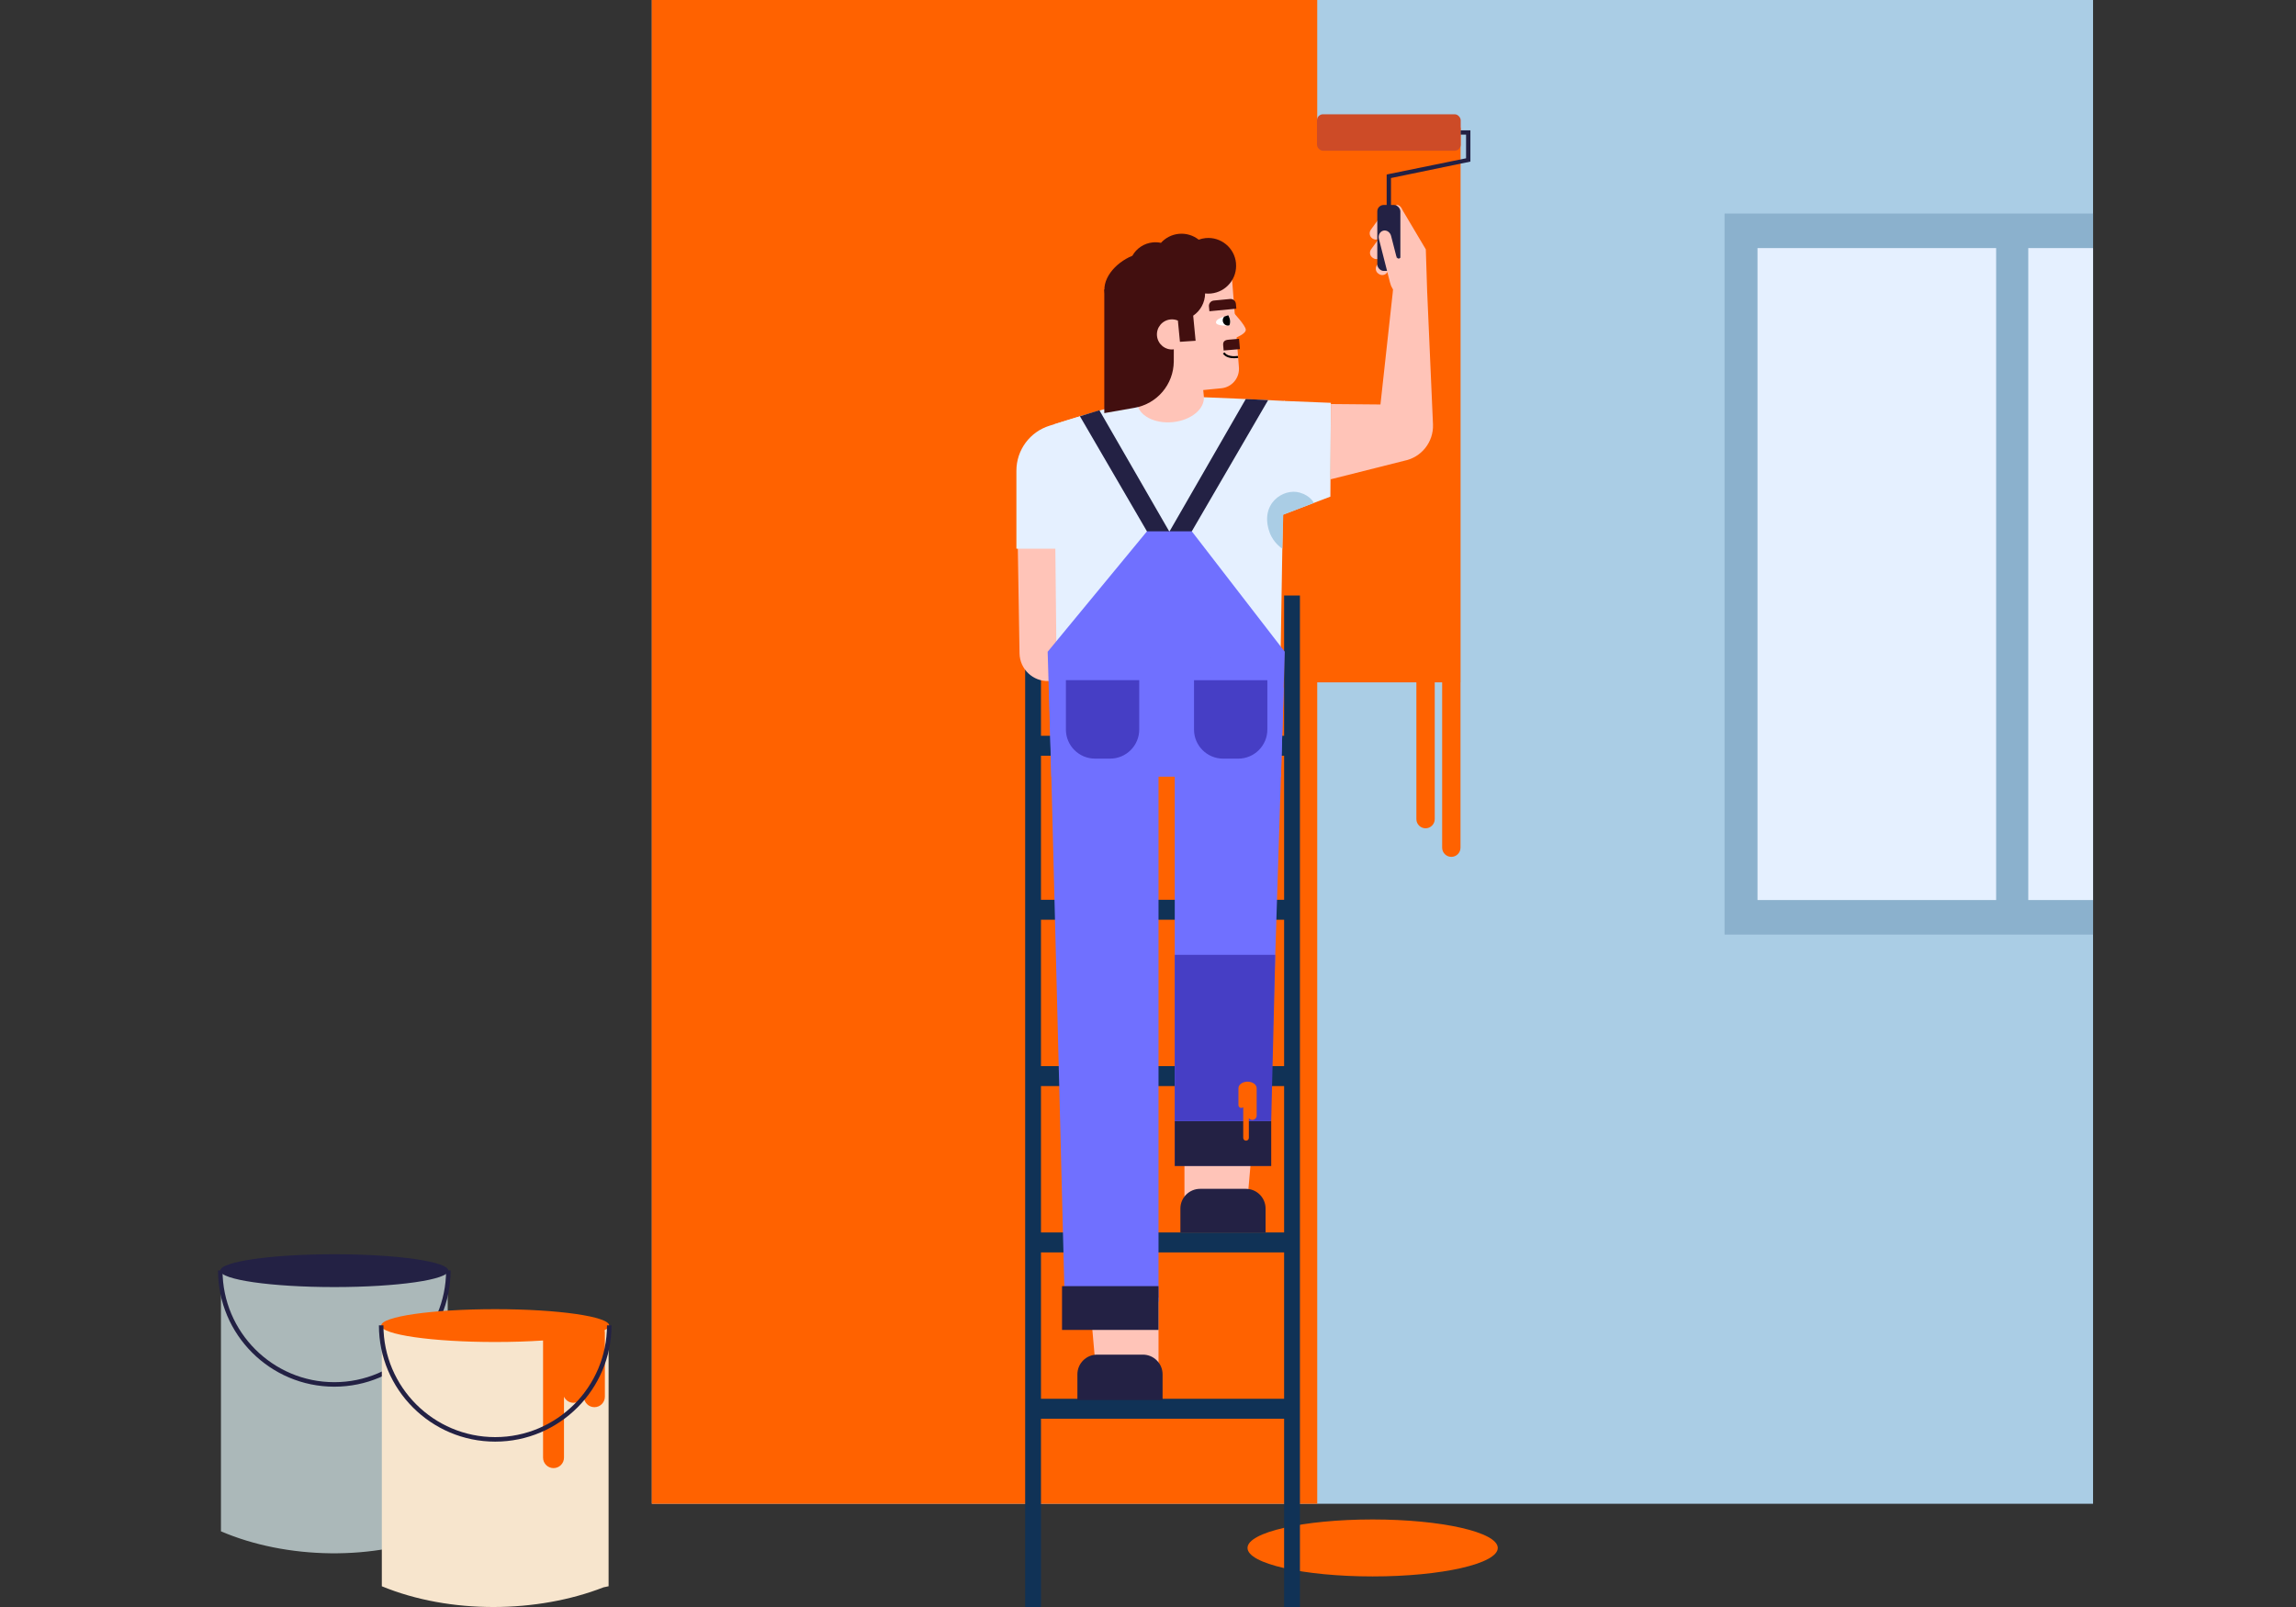 <?xml version="1.0" encoding="UTF-8"?>
<svg xmlns="http://www.w3.org/2000/svg" viewBox="0 0 1200 840">
  <rect x="0" y="0" width="1200" height="840" fill="#333333" stroke="none"/>
  <defs>
    <style>
      .cls-1 {
        fill: none;
      }

      .cls-1, .cls-2, .cls-3, .cls-4, .cls-5, .cls-6, .cls-7, .cls-8, .cls-9, .cls-10, .cls-11, .cls-12, .cls-13, .cls-14, .cls-15, .cls-16, .cls-17 {
        stroke-width: 0px;
      }

      .cls-3 {
        fill: #f7e5cd;
      }

      .cls-4 {
        fill: #463ec5;
      }

      .cls-5 {
        fill: #7070ff;
      }

      .cls-6 {
        fill: #420f0f;
      }

      .cls-7 {
        fill: #232144;
      }

      .cls-8 {
        fill: #103256;
      }

      .cls-9 {
        fill: #cd4b27;
      }

      .cls-10 {
        fill: #abb8b9;
      }

      .cls-11 {
        fill: #aacde5;
      }

      .cls-12 {
        fill: #9e3f39;
      }

      .cls-13 {
        fill: #8bb1cd;
      }

      .cls-14 {
        fill: #ff6200;
      }

      .cls-15 {
        fill: #fff;
      }

      .cls-16 {
        fill: #e5f0ff;
      }

      .cls-17 {
        fill: #ffc4b8;
      }
    </style>
  </defs>
  <g id="background">
    <ellipse class="cls-14" cx="717.41" cy="809.13" rx="65.4" ry="14.89"/>
    <rect class="cls-11" x="340.7" width="753.23" height="786.04"/>
    <rect class="cls-13" x="901.33" y="111.62" width="192.61" height="376.9"/>
    <path class="cls-14" d="m763.36,66.7h-74.91V0h-347.83v786.06h347.83v-429.4h51.82v71.51c0,2.64,2.16,4.79,4.79,4.79s4.8-2.16,4.8-4.79v-71.51h3.88v86.44c0,2.64,2.16,4.79,4.8,4.79s4.79-2.16,4.79-4.79v-86.44h.04V66.7Z"/>
    <rect class="cls-16" x="918.56" y="129.68" width="124.72" height="340.78"/>
    <rect class="cls-16" x="1060.07" y="129.68" width="33.86" height="340.78"/>
  </g>
  <g id="paint_bucket" data-name="paint bucket">
    <path class="cls-10" d="m233.99,800.44l-2.65.56c-35.7,15.33-82.02,13.99-115.86-.56h0v-136.38l1.62.35c37.95,8.17,77.89,8.13,115.81-.11l1.09-.24v136.38Z"/>
    <ellipse class="cls-7" cx="174.73" cy="664.19" rx="59.6" ry="8.58"/>
    <path class="cls-7" d="m174.73,724.84c-33.52,0-60.78-27.27-60.78-60.78h2.36c0,32.21,26.21,58.42,58.42,58.42s58.42-26.21,58.42-58.42h2.36c0,33.51-27.27,60.78-60.78,60.78Z"/>
    <path class="cls-3" d="m318.07,829.16l-2.65.56c-34.53,13.47-80.18,14.14-115.86-.56h0v-136.38l1.62.35c37.95,8.17,77.89,8.13,115.81-.11l1.09-.24v136.38Z"/>
    <path class="cls-14" d="m318.42,692.9c0-4.74-26.69-8.58-59.6-8.58s-59.6,3.84-59.6,8.58,26.69,8.58,59.6,8.58c8.93,0,17.4-.28,25.01-.79v61.24c0,3.02,2.45,5.47,5.47,5.47s5.47-2.45,5.47-5.47v-31.85c.87,1.87,2.76,3.18,4.96,3.18,3.02,0,5.47-2.45,5.47-5.47v2.29c0,3.02,2.45,5.47,5.47,5.47h0c3.02,0,5.47-2.45,5.47-5.47v-33.6c0-.4-.05-.79-.13-1.17,1.55-.76,2.4-1.57,2.4-2.41Z"/>
    <path class="cls-7" d="m258.82,753.56c-33.52,0-60.78-27.27-60.78-60.78h2.36c0,32.21,26.21,58.42,58.42,58.42s58.42-26.21,58.42-58.42h2.36c0,33.51-27.27,60.78-60.78,60.78Z"/>
  </g>
  <g id="ladder">
    <path class="cls-8" d="m671.14,311.29v73.31h-127.07v-78.02h-8.27v533.42h8.27v-98.42h127.07v98.42h8.27V311.29h-8.27Zm0,83.74v75.31h-127.07v-75.31h127.07Zm-127.07,172.67h127.07v76.52h-127.07v-76.52Zm0-10.42v-76.52h127.07v76.52h-127.07Zm0,173.88v-76.51h127.07v76.51h-127.07Z"/>
  </g>
  <g id="character">
    <path class="cls-17" d="m531.65,267.62l1.2,73.95c.18,8.21,7.03,14.7,15.24,14.42h0c7.63-.26,13.8-6.29,14.23-13.92l4.18-74.64-34.85.18Z"/>
    <polygon class="cls-17" points="573.42 723.62 569.45 678.33 605.5 678.33 605.5 723.62 573.42 723.62"/>
    <path class="cls-5" d="m605.5,680.37v-330.52h-10.7c-30.27,0-46.5,9.57-46.5,9.57l8.17,320.96h49.03Z"/>
    <rect class="cls-7" x="555.07" y="672.28" width="50.42" height="22.89"/>
    <path class="cls-7" d="m597.3,708.08h-23.89c-5.7,0-10.31,4.62-10.31,10.31v13.42h44.52v-13.42c0-5.7-4.62-10.31-10.31-10.31Z"/>
    <path class="cls-16" d="m552.17,343.19l-1.29-121.39s44.91-14.7,59.51-14.7c13.3,0,61.09,2.48,61.09,2.48l-2.2,133.6h-117.11Z"/>
    <path class="cls-16" d="m565.37,286.81h-34.15v-40.77c0-10.81,7.05-20.36,17.39-23.54l16.76-5.16v69.47Z"/>
    <polygon class="cls-7" points="607.03 285.11 615.7 290.09 662.8 209.12 651.11 208.56 607.03 285.11"/>
    <polygon class="cls-7" points="615.32 285.11 606.64 290.09 564.43 217.58 574.59 214.45 615.32 285.11"/>
    <polygon class="cls-5" points="622.89 277.74 599.46 277.74 547.56 340.68 549.48 405.99 669.47 405.99 671.48 340.68 622.89 277.74"/>
    <path class="cls-4" d="m557.09,355.53h38.33v25.8c0,8.39-6.82,15.21-15.21,15.21h-7.91c-8.39,0-15.21-6.82-15.21-15.21v-25.8h0Z"/>
    <polygon class="cls-17" points="651.13 636.95 655.1 591.67 619.05 591.67 619.05 636.95 651.13 636.95"/>
    <path class="cls-5" d="m613.98,609.24v-266.05h14.08c30.27,0,42.89,16.45,42.89,16.45l-7.94,249.6h-49.03Z"/>
    <rect class="cls-7" x="613.98" y="585.98" width="50.42" height="23.52"/>
    <polygon class="cls-4" points="664.39 585.99 666.52 499.1 613.99 499.11 613.98 585.99 664.39 585.99"/>
    <path class="cls-7" d="m651.13,621.42h-23.89c-5.7,0-10.31,4.62-10.31,10.31v12.51h44.52v-12.51c0-5.7-4.62-10.31-10.31-10.31Z"/>
    <path class="cls-4" d="m639.26,355.53h7.91c8.39,0,15.21,6.82,15.21,15.21v25.8h-38.33v-25.8c0-8.39,6.82-15.21,15.21-15.21Z" transform="translate(1286.43 752.08) rotate(-180)"/>
    <path class="cls-12" d="m718.74,123.83h17.4v3.46c0,1.7-1.38,3.08-3.08,3.08h-11.24c-1.7,0-3.08-1.38-3.08-3.08v-3.46h0Z" transform="translate(1112.55 -502.99) rotate(111.52)"/>
    <polygon class="cls-1" points="725.35 118.98 727.25 120.36 727.25 116.38 725.35 118.98"/>
    <path class="cls-17" d="m745.93,153.21l-.73-22.87-12.01-20.24c-.78-1.9-1.92-2.99-3.12-3.01l-2.82,1.89v.32c-1.61-.18-3.27.46-4.29,1.86l-6.49,8.92c-1.04,1.43-.73,3.44.71,4.49l.09.07c.99.72,2.24.78,3.26.29l-3.93,5.4c-1,1.38-.7,3.3.68,4.3l.31.22c1.38,1,3.3.7,4.3-.68l5.37-7.37v1.4s-7.62,10.47-7.62,10.47c-1,1.38-.7,3.3.68,4.3l.31.22c1.38,1,3.3.7,4.3-.68l4.5-6.18-1.55,16.87-6.39,58.23-25.9-.23-.22,39.37,38.57-9.72c8.98-1.77,15.34-9.8,15.01-18.94l-3.01-68.7Zm-20.58-34.23l1.89-2.6v3.98s-1.89-1.38-1.89-1.38Z"/>
    <polygon class="cls-16" points="671.09 209.58 669.51 269.38 695.32 259.6 695.37 250.58 695.58 211.21 695.59 210.56 671.09 209.58"/>
    <rect class="cls-9" x="688.32" y="59.73" width="75.11" height="19.05" rx="3.15" ry="3.15"/>
    <polygon class="cls-7" points="763.43 68.12 763.43 70.38 766.24 70.38 766.24 82.74 724.91 91.18 724.93 91.27 724.74 91.27 724.74 108.27 727 108.27 727 93.06 768.5 84.47 768.49 84.42 768.5 84.42 768.5 70.38 768.5 68.12 763.43 68.12"/>
    <rect class="cls-7" x="719.84" y="107.14" width="12.06" height="34.47" rx="3.36" ry="3.36"/>
    <path class="cls-17" d="m727.05,123.32c-.51-1.97-2.34-3.2-4.09-2.75-1.75.45-2.76,2.4-2.26,4.37l5.8,22.79c1.28,5.04,4.11,5.83,8.67,7.22l-8.12-31.63Z"/>
    <path class="cls-17" d="m729.76,133.89c.61,2.29,2.86,1.12,2.58-.57l3.14,13.27-4.13,1.16-1.58-13.85Z"/>
    <path class="cls-17" d="m629.19,207.24l-1.47-15.22-34.89,3.31,1.47,15.28c.62,6.48,8.94,10.98,18.57,10.05h0c9.63-.93,16.94-6.93,16.31-13.41Z"/>
    <path class="cls-17" d="m591.89,191.85l-3.32-43.88c-.82-8.52,5.42-16.1,13.95-16.92l24.23-2.33c8.52-.82,16.1,5.42,16.92,13.95l3.83,49.15c.54,5.61-3.57,10.6-9.18,11.14l-29.5,2.84c-8.52.82-16.1-5.42-16.92-13.95Z"/>
    <path class="cls-17" d="m651.11,172.34c.07,2.22-5.4,4.26-5.4,4.26l-1.25-13.44s6.58,6.97,6.65,9.18"/>
    <path class="cls-2" d="m644.97,187.25c-1.84,0-4.41-.41-5.83-2.45l.87-.6c1.93,2.78,6.87,1.84,6.92,1.83l.21,1.04c-.09.02-.98.19-2.17.19Z"/>
    <path class="cls-6" d="m632.09,162.71l-.24-2.53c-.15-1.55.99-2.93,2.54-3.08l8.49-.82c1.54-.15,2.9.98,3.05,2.51l.24,2.53s0,.03-.02.03l-14.05,1.35Z"/>
    <path class="cls-6" d="m647.59,177.09l-5.58.48c-2.42.21-2.84,1.43-2.72,2.88l.24,2.77,8.52-.74-.47-5.39Z"/>
    <path class="cls-11" d="m670.71,269.06l15.97-6.17s-1.64-3.74-7.33-5.39c-8.62-2.51-21.27,5.77-15.75,20.9,2.01,5.52,6.6,8.4,6.6,8.4l.5-17.75Z"/>
    <path class="cls-14" d="m652.04,565.4c-2.64,0-4.77,1.54-4.77,3.45,0,.07.02.14.03.21h-.03v8.6c0,.81.66,1.47,1.47,1.47.4,0,.77-.16,1.03-.42v16.06c0,.81.66,1.47,1.47,1.47s1.47-.66,1.47-1.47v-10.3c.42.55,1.07.91,1.81.91,1.26,0,2.28-1.02,2.28-2.28v-14.25c0-1.91-2.14-3.45-4.77-3.45Z"/>
    <path class="cls-6" d="m588.31,154.64l-11.15-3.4v64.7l15.86-2.79c11.75-2.07,20.35-12.23,20.45-24.15l.02-6.31-13.88,6.51-11.3-34.55Z"/>
    <path class="cls-15" d="m639.08,167.7c-.08-.87.24-1.67.81-2.23-2.35.8-4.48,1.64-4.34,3.18.18,1.88,6.91,1.61,6.91,1.61.04-.07.06-.15.1-.22-.18.06-.37.11-.57.13-1.46.14-2.76-.96-2.9-2.47Z"/>
    <path class="cls-15" d="m641.93,164.77c-.66.24-1.36.47-2.04.7-.56.56-.89,1.36-.81,2.23.15,1.5,1.45,2.61,2.9,2.47.2-.02.39-.06.57-.13,1.14-2.58-.63-5.27-.63-5.27Z"/>
    <path class="cls-2" d="m641.93,164.77c-.66.24-1.36.47-2.04.7-.56.56-.89,1.36-.81,2.23.15,1.5,1.45,2.61,2.9,2.47.2-.02.39-.06.57-.13,1.14-2.58-.63-5.27-.63-5.27Z"/>
    <path class="cls-1" d="m615.63,167.54h-.07s.05.03.08.04v-.04Z"/>
    <path class="cls-17" d="m615.63,167.58s-.05-.02-.08-.03l-1.44.14c.31,5.52.25,10.98-.61,14.93,2.64-.33,4.83-1.93,5.99-4.13l-2.8.19-1.07-11.1Z"/>
    <path class="cls-6" d="m646,137.54c-.77-8-7.88-13.87-15.89-13.09-1.26.12-2.46.42-3.6.83-2.84-2.23-6.5-3.42-10.38-3.05-3.75.36-7.02,2.13-9.36,4.71-1.35-.29-2.77-.38-4.23-.24-4.68.45-8.58,3.19-10.72,7-9.13,3.7-16.82,12.82-14.02,21.17h0s.02.06.02.06c0,0,0,0,0,0l15.51,45.57s9.59,1.08,18.79-14.07c.6-.99,1.05-2.29,1.38-3.82-.07,0-.14.02-.21.03-4.33.42-8.17-2.75-8.59-7.08-.42-4.33,2.75-8.17,7.08-8.59,1.33-.13,2.62.09,3.77.57h.07s0,.03,0,.03l1.07,11.1,2.8-.19,5.39-.36-1.26-13.11c3.76-2.56,6.19-6.86,6.22-11.62.99.11,2.01.13,3.05.03,8-.77,13.87-7.88,13.09-15.89Z"/>
  </g>
</svg>